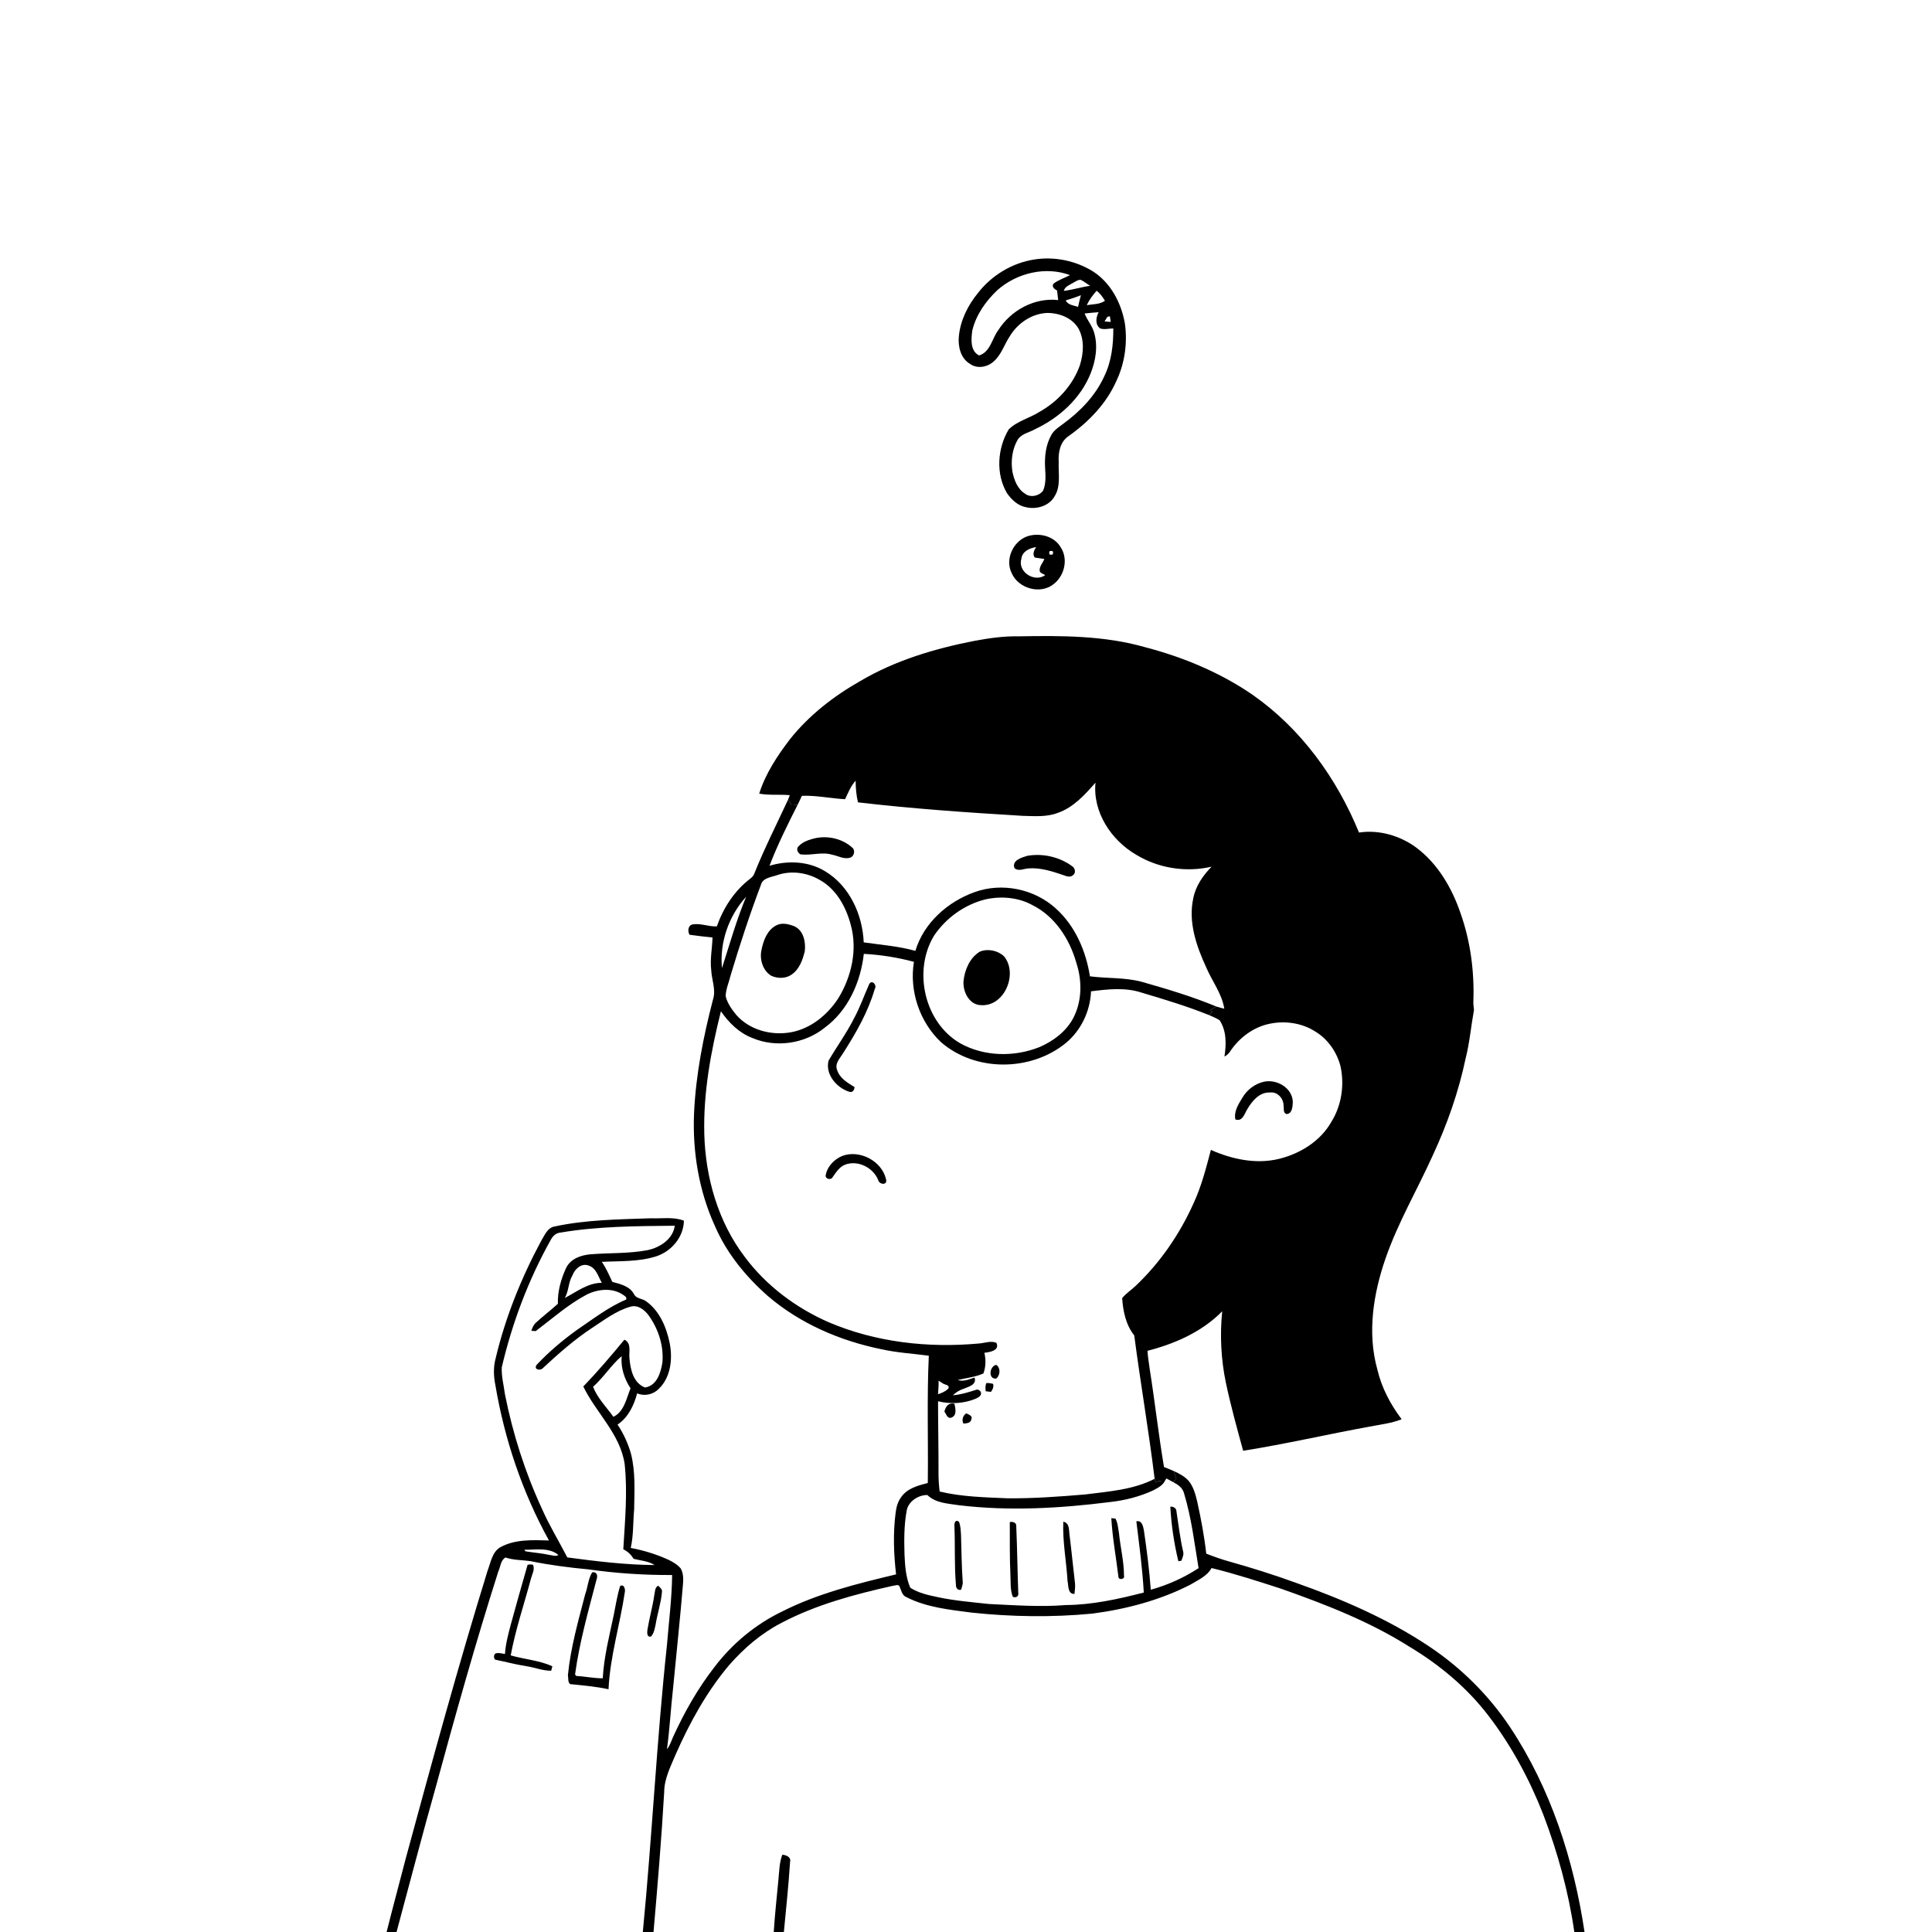 <svg xmlns="http://www.w3.org/2000/svg" viewBox="0 0 1024 1024" version="1.1">
<g id="Parent-Group"><g id="Group-rgba(0,0,0,0)" fill="rgba(0,0,0,0)">
<path fill="rgba(0,0,0,0)" opacity="1.00" d=" M 0.00 0.00 L 1024.00 0.00 L 1024.00 1024.00 L 839.83 1024.00 C 834.13 985.77 821.92 947.94 800.45 915.56 C 789.16 898.55 774.41 883.93 757.43 872.61 C 735.69 858.10 711.52 847.65 686.96 838.95 C 675.19 834.66 663.23 830.90 651.17 827.53 C 647.14 826.40 643.21 824.98 639.33 823.46 C 638.31 814.17 636.55 804.98 634.55 795.86 C 633.61 792.03 632.59 788.03 630.03 784.92 C 627.90 782.47 624.94 780.98 622.05 779.65 C 620.36 778.91 618.65 778.23 616.95 777.57 C 614.04 760.41 612.14 743.08 609.41 725.89 C 608.97 722.58 608.38 719.28 608.19 715.96 C 622.73 712.22 637.15 705.87 647.79 695.01 C 646.52 707.67 647.15 720.51 649.76 732.97 C 652.32 745.07 655.64 757.00 658.89 768.93 C 681.38 765.38 703.57 760.20 725.97 756.12 C 731.64 755.00 737.49 754.41 742.90 752.23 C 736.99 744.39 732.30 735.57 730.05 725.96 C 724.55 706.38 727.90 685.50 734.49 666.63 C 741.08 647.77 751.22 630.50 759.41 612.35 C 767.04 595.95 773.06 578.77 776.80 561.06 C 778.94 552.59 779.69 543.86 781.24 535.29 C 781.13 533.83 780.83 532.38 780.91 530.94 C 781.50 515.06 779.42 499.01 774.11 484.00 C 769.55 470.65 762.10 457.81 750.65 449.24 C 742.06 442.89 730.92 439.67 720.30 441.26 C 708.52 412.45 689.54 386.14 663.85 368.22 C 646.67 356.43 627.18 348.33 607.08 343.07 C 585.32 336.81 562.50 336.88 540.06 337.27 C 532.01 337.10 524.03 338.26 516.15 339.73 C 495.20 343.85 474.41 350.06 455.93 360.99 C 441.86 368.95 428.87 379.07 418.74 391.75 C 412.01 400.56 405.74 409.99 402.39 420.64 C 407.74 421.64 413.20 420.95 418.60 421.46 C 418.37 422.06 417.92 423.26 417.69 423.86 C 411.65 436.83 405.18 449.62 399.84 462.91 C 399.50 464.10 398.58 464.95 397.65 465.71 C 389.31 472.03 383.39 481.18 379.94 490.99 C 375.64 491.24 371.38 489.20 367.03 489.97 C 364.60 490.56 364.41 493.57 365.45 495.43 C 369.51 496.01 373.57 496.49 377.65 496.88 C 377.49 502.61 376.28 508.32 376.95 514.07 C 377.19 519.32 379.59 524.58 377.90 529.79 C 372.76 549.50 368.81 569.62 367.86 590.01 C 367.00 610.45 370.41 631.21 378.95 649.88 C 385.15 664.26 395.29 676.61 406.97 686.91 C 423.98 701.50 445.19 710.64 467.03 715.09 C 475.34 716.97 483.87 717.43 492.29 718.56 C 491.23 741.03 492.05 763.54 491.75 786.02 C 486.58 787.35 480.75 788.87 477.60 793.58 C 475.80 795.99 475.04 798.95 474.69 801.90 C 473.29 812.70 473.69 823.66 474.94 834.45 C 454.26 839.41 433.33 844.56 414.27 854.26 C 400.31 861.03 388.09 871.20 378.70 883.53 C 369.81 894.98 362.62 907.67 356.64 920.86 C 355.72 922.99 355.02 925.29 353.50 927.11 C 354.96 916.49 355.49 905.77 356.71 895.12 C 358.50 876.41 360.51 857.71 362.05 838.97 C 362.24 836.39 362.08 833.64 360.82 831.34 C 359.08 829.28 356.69 827.89 354.32 826.72 C 347.94 823.80 341.19 821.73 334.30 820.44 C 335.82 813.74 335.48 806.82 336.11 800.02 C 336.26 790.16 336.87 780.10 334.42 770.45 C 332.85 765.00 330.47 759.77 327.31 755.06 C 332.94 751.31 336.02 744.87 337.70 738.51 C 341.61 740.16 346.21 739.17 349.15 736.13 C 355.54 730.02 356.56 720.29 354.98 712.00 C 353.25 703.53 349.63 694.77 342.35 689.63 C 340.33 688.18 337.14 688.36 336.00 685.87 C 333.73 681.70 328.76 680.54 324.54 679.43 C 322.86 675.80 321.25 672.13 318.98 668.81 C 328.62 668.32 338.55 668.85 347.85 665.87 C 355.94 663.19 362.32 655.70 362.49 646.99 C 356.90 644.82 350.81 645.97 344.98 645.71 C 327.95 646.31 310.77 646.45 294.04 650.04 C 290.14 650.63 288.65 654.77 286.82 657.72 C 276.26 677.37 267.84 698.27 262.69 719.99 C 261.46 724.56 261.59 729.35 262.53 733.96 C 267.37 762.76 276.82 790.89 290.96 816.48 C 282.30 816.25 273.01 815.74 265.15 820.09 C 260.82 822.63 260.15 828.09 258.46 832.38 C 242.84 882.91 228.93 933.95 215.06 984.99 C 211.72 998.00 208.17 1010.96 204.91 1024.00 L 0.00 1024.00 L 0.00 0.00 M 548.40 137.50 C 536.55 139.29 525.60 145.90 518.28 155.36 C 513.00 161.84 509.08 169.68 508.23 178.06 C 507.65 183.46 509.08 189.91 514.10 192.85 C 517.83 195.60 523.25 194.64 526.57 191.67 C 530.73 188.12 532.25 182.64 535.22 178.21 C 539.34 171.32 546.79 166.26 554.92 165.87 C 561.28 165.81 568.19 168.37 571.57 174.06 C 574.86 179.98 574.32 187.26 572.38 193.53 C 568.68 204.02 560.79 212.72 551.16 218.17 C 545.84 221.62 539.20 223.07 534.63 227.60 C 528.63 237.63 527.70 251.21 533.75 261.44 C 536.18 264.89 539.58 268.12 543.90 268.85 C 549.40 270.14 556.08 268.20 558.95 263.05 C 562.36 257.69 560.89 251.01 561.14 245.02 C 560.80 240.01 561.82 234.29 566.23 231.24 C 576.91 223.72 586.41 213.97 591.72 201.88 C 596.16 192.52 597.64 181.85 596.24 171.61 C 594.36 160.67 588.76 149.88 579.20 143.79 C 570.11 138.18 558.97 135.88 548.40 137.50 M 544.27 284.34 C 536.85 287.10 532.59 296.58 536.23 303.80 C 539.75 311.93 551.42 315.26 558.44 309.59 C 564.24 305.15 566.31 296.26 562.17 290.03 C 558.69 284.05 550.53 282.10 544.27 284.34 Z" />
<path fill="rgba(0,0,0,0)" opacity="1.00" d=" M 528.75 153.67 C 539.01 144.68 554.15 141.00 567.13 145.82 C 564.22 147.37 560.98 148.33 558.36 150.37 C 557.24 152.06 558.96 153.26 560.27 153.99 C 560.47 155.67 560.65 157.36 560.86 159.05 C 548.27 157.61 535.69 164.51 529.04 175.10 C 525.72 179.53 524.92 186.55 518.95 188.40 C 514.09 185.97 514.73 179.57 515.36 175.07 C 517.41 166.74 522.55 159.48 528.75 153.67 Z" />
<path fill="rgba(0,0,0,0)" opacity="1.00" d=" M 574.87 166.15 C 577.33 165.86 579.80 165.67 582.28 165.47 C 580.88 168.23 580.31 171.92 583.08 174.07 C 585.33 174.84 587.75 174.08 590.07 174.08 C 590.13 182.78 589.12 191.63 585.24 199.54 C 580.57 209.74 572.55 218.05 563.56 224.60 C 561.31 226.35 558.70 227.87 557.28 230.46 C 554.25 235.74 553.58 242.03 553.93 248.02 C 554.18 252.01 554.47 256.18 552.90 259.97 C 550.89 262.88 546.24 263.90 543.35 261.71 C 539.31 259.21 537.51 254.43 536.60 249.99 C 535.71 244.28 536.45 238.13 539.38 233.09 C 541.40 229.83 545.51 229.28 548.62 227.47 C 561.37 221.46 572.67 211.29 578.01 198.03 C 580.77 191.17 582.03 183.36 579.87 176.16 C 578.81 172.52 576.20 169.65 574.87 166.15 Z" />
<path fill="rgba(0,0,0,0)" opacity="1.00" d=" M 412.46 463.65 C 419.81 461.31 428.03 462.57 434.62 466.46 C 443.30 471.34 448.43 480.73 450.89 490.09 C 454.61 503.31 451.33 517.72 444.24 529.24 C 438.47 538.03 429.57 545.32 419.01 547.16 C 408.70 548.96 397.17 545.91 390.17 537.83 C 387.78 534.90 385.49 531.69 384.60 527.96 C 384.76 524.00 386.48 520.32 387.38 516.50 C 392.19 500.55 397.35 484.70 403.26 469.12 C 404.27 465.02 409.19 464.94 412.46 463.65 M 411.39 490.50 C 406.60 492.98 404.61 498.50 403.61 503.48 C 402.49 508.46 404.28 514.50 408.83 517.20 C 412.21 518.72 416.51 518.75 419.60 516.52 C 423.68 513.75 425.43 508.76 426.55 504.18 C 427.16 499.35 425.90 493.10 420.99 490.93 C 417.96 489.77 414.42 488.84 411.39 490.50 Z" />
<path fill="rgba(0,0,0,0)" opacity="1.00" d=" M 296.90 653.32 C 316.95 649.91 337.36 649.87 357.63 649.66 C 356.71 656.78 349.73 661.25 343.19 662.61 C 333.25 664.51 323.06 663.99 313.01 664.80 C 307.91 665.24 302.37 667.15 300.02 672.11 C 297.31 678.00 295.49 684.50 295.69 691.03 C 291.90 694.46 287.84 697.58 284.07 701.03 C 282.78 702.15 282.14 703.76 281.62 705.35 C 282.20 705.39 283.36 705.47 283.94 705.51 C 292.80 698.83 301.17 691.33 311.03 686.13 C 316.74 683.28 324.24 682.42 329.83 686.01 C 330.72 686.67 332.42 687.34 331.88 688.79 C 322.41 692.77 314.29 699.16 305.83 704.86 C 298.17 710.36 290.94 716.49 284.47 723.34 C 282.57 725.85 286.43 726.82 287.89 724.99 C 296.09 717.40 304.50 709.95 313.86 703.79 C 320.30 699.60 326.55 694.74 334.06 692.60 C 337.86 691.39 341.48 694.09 343.65 696.99 C 348.88 704.15 351.84 713.14 351.10 722.04 C 350.24 727.48 348.26 734.37 341.91 735.41 C 335.68 733.09 334.11 725.77 333.62 719.90 C 333.22 716.49 334.88 711.93 330.94 710.06 C 323.93 718.55 316.79 726.94 309.16 734.88 C 315.91 748.83 328.68 759.96 331.07 775.89 C 332.70 790.95 331.24 806.12 330.36 821.18 C 332.71 822.22 334.49 824.07 335.86 826.21 C 339.57 827.19 343.66 827.35 346.95 829.51 C 331.45 829.41 316.03 827.50 300.68 825.46 C 296.25 816.86 291.14 808.57 287.24 799.68 C 278.30 780.32 271.76 759.85 267.62 738.93 C 267.00 734.18 265.70 729.45 265.96 724.65 C 271.49 701.08 280.13 678.18 291.98 657.04 C 292.97 655.16 294.69 653.50 296.90 653.32 Z" />
<path fill="rgba(0,0,0,0)" opacity="1.00" d=" M 617.46 784.81 C 617.64 784.51 618.02 783.92 618.20 783.62 C 619.43 784.25 620.65 784.89 621.87 785.57 C 624.37 786.88 626.89 788.63 627.59 791.56 C 631.48 804.45 633.09 817.90 635.27 831.16 C 627.50 836.24 618.88 840.11 609.94 842.59 C 609.17 832.05 607.82 821.57 606.29 811.13 C 605.88 809.03 605.29 805.67 602.29 806.34 C 603.82 818.88 605.53 831.45 606.23 844.08 C 592.73 847.55 578.98 850.60 564.98 850.71 C 551.32 851.82 537.63 850.78 523.97 850.14 C 514.99 849.14 505.95 848.43 497.10 846.53 C 492.07 845.45 486.84 844.39 482.47 841.53 C 480.08 836.06 479.68 829.88 479.41 823.97 C 479.19 816.34 479.13 808.63 480.49 801.10 C 481.14 795.92 486.65 792.31 491.53 792.40 C 495.95 796.71 502.40 796.89 508.15 797.79 C 534.83 801.01 561.85 799.46 588.44 796.10 C 596.26 795.22 604.00 793.27 611.16 789.96 C 613.54 788.66 616.27 787.43 617.46 784.81 M 620.29 798.58 C 620.83 808.31 622.27 818.01 624.55 827.48 C 624.95 827.42 625.74 827.30 626.13 827.24 C 626.80 825.55 627.63 823.81 627.00 821.98 C 625.41 815.02 624.63 807.94 623.52 800.91 C 623.54 799.31 621.70 798.39 620.29 798.58 M 589.02 804.67 C 589.61 815.02 591.53 825.25 592.77 835.54 C 592.62 837.63 596.36 837.19 595.74 835.19 C 595.74 827.59 593.83 820.16 593.09 812.64 C 592.60 810.02 592.50 807.23 591.19 804.87 C 590.65 804.82 589.56 804.72 589.02 804.67 M 535.22 806.72 C 535.25 816.15 535.11 825.59 535.55 835.01 C 535.73 838.80 535.39 842.75 536.82 846.36 C 538.66 847.06 540.12 846.02 539.69 844.04 C 539.27 832.38 539.15 820.71 538.64 809.07 C 538.87 806.96 536.82 806.40 535.22 806.72 M 505.86 808.90 C 506.30 819.28 505.77 829.70 506.67 840.06 C 506.54 841.51 507.68 843.13 509.38 842.59 C 509.86 841.08 510.47 839.56 510.23 837.96 C 509.64 829.80 509.63 821.62 509.35 813.45 C 509.18 811.14 509.17 808.74 508.27 806.58 C 506.24 804.99 505.70 807.64 505.86 808.90 M 563.57 806.53 C 563.13 817.04 565.20 827.48 565.82 837.97 C 566.36 840.40 565.84 844.95 569.49 844.81 C 569.72 842.88 569.96 840.95 569.76 839.03 C 568.77 830.76 567.99 822.48 566.96 814.22 C 566.44 811.45 567.22 807.32 563.57 806.53 Z" />
<path fill="rgba(0,0,0,0)" opacity="1.00" d=" M 264.05 833.11 C 265.24 830.62 265.34 826.87 267.92 825.51 C 272.19 826.95 276.72 826.81 281.14 827.43 C 291.27 829.52 301.55 830.84 311.85 831.80 C 326.55 833.89 341.40 834.87 356.25 834.79 C 356.09 847.26 354.50 859.67 353.48 872.10 C 348.05 922.63 345.63 973.42 340.71 1024.00 L 210.18 1024.00 C 217.12 998.28 223.81 972.50 231.05 946.86 C 241.41 908.76 252.08 870.73 264.05 833.11 M 279.63 829.39 C 276.60 840.06 273.51 850.72 270.62 861.43 C 269.34 866.43 267.95 871.45 267.66 876.63 C 265.94 876.45 264.15 875.75 262.47 876.45 C 261.64 877.46 261.61 878.52 262.39 879.64 C 267.95 880.77 273.43 882.26 279.06 883.13 C 283.45 883.78 287.66 885.57 292.15 885.52 C 292.30 884.93 292.61 883.74 292.76 883.14 C 285.76 880.00 277.99 879.50 270.69 877.39 C 273.24 863.64 277.77 850.40 281.36 836.92 C 281.97 834.47 283.59 831.95 282.55 829.40 C 281.60 829.11 280.62 829.11 279.63 829.39 M 310.18 844.92 C 306.50 859.12 302.42 873.34 300.99 887.99 C 301.34 889.44 300.85 891.67 302.22 892.62 C 309.01 893.32 315.84 893.88 322.53 895.34 C 323.34 877.95 328.62 861.10 331.16 843.93 C 331.53 842.49 330.82 839.40 328.68 840.61 C 327.10 845.67 326.33 850.96 325.26 856.15 C 322.94 867.19 320.09 878.23 319.47 889.54 C 314.74 889.54 310.08 888.54 305.37 888.27 C 305.22 888.07 304.93 887.69 304.79 887.50 C 307.13 870.36 311.88 853.68 316.23 836.98 C 316.93 835.06 316.31 832.91 313.88 833.37 C 311.72 836.84 311.59 841.13 310.18 844.92 M 346.78 845.54 C 345.87 851.74 344.12 857.79 343.13 863.98 C 342.94 865.29 342.88 868.05 345.08 867.35 C 346.64 865.67 346.97 863.31 347.47 861.17 C 348.39 855.38 350.33 849.78 350.84 843.93 C 351.20 842.33 349.75 841.41 348.84 840.43 C 346.99 841.49 347.19 843.72 346.78 845.54 Z" />
<path fill="rgba(0,0,0,0)" opacity="1.00" d=" M 630.93 839.90 C 634.97 837.45 639.77 835.43 642.14 831.09 C 654.60 834.14 666.82 838.10 679.02 842.06 C 702.54 850.37 726.02 859.46 747.17 872.88 C 763.01 882.39 777.47 894.44 788.75 909.14 C 801.03 925.13 810.68 943.05 818.00 961.82 C 825.62 981.89 831.38 1002.72 834.42 1024.00 L 415.47 1024.00 C 416.63 1011.65 417.96 999.31 418.75 986.93 C 419.43 984.27 416.77 983.22 414.64 983.04 C 413.06 987.19 413.04 991.68 412.60 996.05 C 411.72 1005.36 410.70 1014.66 410.10 1024.00 L 346.38 1024.00 C 348.54 999.33 350.59 974.65 352.03 949.93 C 352.05 942.81 355.38 936.42 358.06 930.02 C 365.50 913.10 374.52 896.69 386.48 882.52 C 394.34 873.55 403.56 865.63 414.20 860.15 C 432.57 850.48 452.79 845.09 472.94 840.57 C 474.14 840.53 476.41 839.30 476.87 841.13 C 477.76 843.05 478.13 845.61 480.37 846.49 C 491.06 851.98 503.28 853.18 515.03 854.72 C 536.23 856.97 557.68 857.29 578.91 855.25 C 596.89 852.91 614.74 848.20 630.93 839.90 Z" />
</g>
<g id="Group-000000" fill="#000000">
<path fill="#000000" opacity="1.00" d=" M 548.40 137.50 C 558.97 135.88 570.11 138.18 579.20 143.79 C 588.76 149.88 594.36 160.67 596.24 171.61 C 597.64 181.85 596.16 192.52 591.72 201.88 C 586.41 213.97 576.91 223.72 566.23 231.24 C 561.82 234.29 560.80 240.01 561.14 245.02 C 560.89 251.01 562.36 257.69 558.95 263.05 C 556.08 268.20 549.40 270.14 543.90 268.85 C 539.58 268.12 536.18 264.89 533.75 261.44 C 527.70 251.21 528.63 237.63 534.63 227.60 C 539.20 223.07 545.84 221.62 551.16 218.17 C 560.79 212.72 568.68 204.02 572.38 193.53 C 574.32 187.26 574.86 179.98 571.57 174.06 C 568.19 168.37 561.28 165.81 554.92 165.87 C 546.79 166.26 539.34 171.32 535.22 178.21 C 532.25 182.64 530.73 188.12 526.57 191.67 C 523.25 194.64 517.83 195.60 514.10 192.85 C 509.08 189.91 507.65 183.46 508.23 178.06 C 509.08 169.68 513.00 161.84 518.28 155.36 C 525.60 145.90 536.55 139.29 548.40 137.50 M 528.75 153.67 C 522.55 159.48 517.41 166.74 515.36 175.07 C 514.73 179.57 514.09 185.97 518.95 188.40 C 524.92 186.55 525.72 179.53 529.04 175.10 C 535.69 164.51 548.27 157.61 560.86 159.05 C 560.65 157.36 560.47 155.67 560.27 153.99 C 558.96 153.26 557.24 152.06 558.36 150.37 C 560.98 148.33 564.22 147.37 567.13 145.82 C 554.15 141.00 539.01 144.68 528.75 153.67 M 568.87 149.85 C 567.00 151.04 564.47 151.76 563.83 154.17 C 568.50 153.64 573.08 152.13 577.79 151.49 C 576.12 150.48 574.61 149.19 572.86 148.34 C 571.35 148.19 570.13 149.19 568.87 149.85 M 576.03 161.76 C 579.23 161.15 582.93 161.41 585.65 159.39 C 584.40 157.45 583.12 155.48 581.21 154.12 C 579.18 156.45 577.29 158.92 576.03 161.76 M 564.86 159.23 C 565.96 161.65 569.16 161.89 571.40 162.64 C 571.86 160.58 572.33 158.52 572.90 156.49 C 570.25 157.51 567.57 158.42 564.86 159.23 M 574.87 166.15 C 576.20 169.65 578.81 172.52 579.87 176.16 C 582.03 183.36 580.77 191.17 578.01 198.03 C 572.67 211.29 561.37 221.46 548.62 227.47 C 545.51 229.28 541.40 229.83 539.38 233.09 C 536.45 238.13 535.71 244.28 536.60 249.99 C 537.51 254.43 539.31 259.21 543.35 261.71 C 546.24 263.90 550.89 262.88 552.90 259.97 C 554.47 256.18 554.18 252.01 553.93 248.02 C 553.58 242.03 554.25 235.74 557.28 230.46 C 558.70 227.87 561.31 226.35 563.56 224.60 C 572.55 218.05 580.57 209.74 585.24 199.54 C 589.12 191.63 590.13 182.78 590.07 174.08 C 587.75 174.08 585.33 174.84 583.08 174.07 C 580.31 171.92 580.88 168.23 582.28 165.47 C 579.80 165.67 577.33 165.86 574.87 166.15 M 586.92 167.94 C 586.42 168.74 585.94 169.55 585.44 170.36 C 586.52 170.45 587.61 170.54 588.71 170.63 C 588.56 169.62 588.41 168.61 588.26 167.61 C 587.93 167.69 587.26 167.85 586.92 167.94 Z" />
</g>
<g id="Group-000000" fill="#000000">
<path fill="rgba(0,0,0,0)" opacity="1.00" d=" M 568.87 149.85 C 570.13 149.19 571.35 148.19 572.86 148.34 C 574.61 149.19 576.12 150.48 577.79 151.49 C 573.08 152.13 568.50 153.64 563.83 154.17 C 564.47 151.76 567.00 151.04 568.87 149.85 Z" />
</g>
<g id="Group-000000" fill="#000000">
<path fill="rgba(0,0,0,0)" opacity="1.00" d=" M 576.03 161.76 C 577.29 158.92 579.18 156.45 581.21 154.12 C 583.12 155.48 584.40 157.45 585.65 159.39 C 582.93 161.41 579.23 161.15 576.03 161.76 Z" />
</g>
<g id="Group-000000" fill="#000000">
<path fill="rgba(0,0,0,0)" opacity="1.00" d=" M 564.86 159.23 C 567.57 158.42 570.25 157.51 572.90 156.49 C 572.33 158.52 571.86 160.58 571.40 162.64 C 569.16 161.89 565.96 161.65 564.86 159.23 Z" />
</g>
<g id="Group-000000" fill="#000000">
<path fill="rgba(0,0,0,0)" opacity="1.00" d=" M 586.92 167.94 C 587.26 167.85 587.93 167.69 588.26 167.61 C 588.41 168.61 588.56 169.62 588.71 170.63 C 587.61 170.54 586.52 170.45 585.44 170.36 C 585.94 169.55 586.42 168.74 586.92 167.94 Z" />
<path fill="rgba(0,0,0,0)" opacity="1.00" d=" M 382.66 513.12 C 381.36 499.43 386.27 485.43 395.47 475.29 C 390.36 487.58 386.72 500.48 382.66 513.12 Z" />
</g>
<g id="Group-000000" fill="#000000">
<path fill="#000000" opacity="1.00" d=" M 544.27 284.34 C 550.53 282.10 558.69 284.05 562.17 290.03 C 566.31 296.26 564.24 305.15 558.44 309.59 C 551.42 315.26 539.75 311.93 536.23 303.80 C 532.59 296.58 536.85 287.10 544.27 284.34 M 541.37 296.03 C 539.17 303.03 548.18 308.92 553.98 304.85 C 552.95 304.03 550.79 303.78 551.04 302.04 C 551.09 299.90 552.81 298.23 553.54 296.27 C 551.83 295.99 550.14 295.74 548.44 295.51 C 547.07 293.61 548.13 291.66 549.17 289.95 C 545.77 290.53 541.88 292.14 541.37 296.03 M 556.31 292.15 C 555.76 293.75 556.30 294.32 557.95 293.86 C 558.49 292.23 557.95 291.66 556.31 292.15 Z" />
<path fill="#000000" opacity="1.00" d=" M 544.48 453.60 C 552.64 452.18 561.38 454.12 568.10 458.99 C 569.76 459.96 570.45 462.54 568.78 463.80 C 567.42 465.14 565.42 464.54 563.90 463.93 C 557.86 461.88 551.56 459.77 545.10 460.27 C 542.63 460.40 539.86 462.02 537.70 460.13 C 536.13 456.02 541.55 454.50 544.48 453.60 Z" />
</g>
<g id="Group-000000" fill="#000000">
<path fill="rgba(0,0,0,0)" opacity="1.00" d=" M 541.37 296.03 C 541.88 292.14 545.77 290.53 549.17 289.95 C 548.13 291.66 547.07 293.61 548.44 295.51 C 550.14 295.74 551.83 295.99 553.54 296.27 C 552.81 298.23 551.09 299.90 551.04 302.04 C 550.79 303.78 552.95 304.03 553.98 304.85 C 548.18 308.92 539.17 303.03 541.37 296.03 Z" />
<path fill="rgba(0,0,0,0)" opacity="1.00" d=" M 314.33 735.03 C 319.91 730.11 323.85 723.59 329.50 718.78 C 328.94 724.78 330.89 730.84 334.20 735.82 C 332.03 741.15 330.79 748.27 325.13 750.93 C 321.37 745.76 316.69 741.04 314.33 735.03 Z" />
</g>
<g id="Group-000000" fill="#000000">
<path fill="rgba(0,0,0,0)" opacity="1.00" d=" M 556.31 292.15 C 557.95 291.66 558.49 292.23 557.95 293.86 C 556.30 294.32 555.76 293.75 556.31 292.15 Z" />
</g>
<g id="Group-000000" fill="#000000">
<path fill="#000000" opacity="1.00" d=" M 516.15 339.73 C 524.03 338.26 532.01 337.10 540.06 337.27 C 562.50 336.88 585.32 336.81 607.08 343.07 C 627.18 348.33 646.67 356.43 663.85 368.22 C 689.54 386.14 708.52 412.45 720.30 441.26 C 730.92 439.67 742.06 442.89 750.65 449.24 C 762.10 457.81 769.55 470.65 774.11 484.00 C 779.42 499.01 781.50 515.06 780.91 530.94 C 780.83 532.38 781.13 533.83 781.24 535.29 C 779.69 543.86 778.94 552.59 776.80 561.06 C 773.06 578.77 767.04 595.95 759.41 612.35 C 751.22 630.50 741.08 647.77 734.49 666.63 C 727.90 685.50 724.55 706.38 730.05 725.96 C 732.30 735.57 736.99 744.39 742.90 752.23 C 737.49 754.41 731.64 755.00 725.97 756.12 C 703.57 760.20 681.38 765.38 658.89 768.93 C 655.64 757.00 652.32 745.07 649.76 732.97 C 647.15 720.51 646.52 707.67 647.79 695.01 C 637.15 705.87 622.73 712.22 608.19 715.96 C 608.38 719.28 608.97 722.58 609.41 725.89 C 612.14 743.08 614.04 760.41 616.95 777.57 C 618.65 778.23 620.36 778.91 622.05 779.65 C 622.52 781.00 623.01 782.38 623.49 783.75 C 623.09 784.21 622.28 785.12 621.87 785.57 C 620.65 784.89 619.43 784.25 618.20 783.62 C 618.02 783.92 617.64 784.51 617.46 784.81 C 615.75 784.70 614.07 784.87 612.56 785.70 C 612.42 785.22 612.12 784.27 611.98 783.79 C 608.88 758.40 604.49 733.17 601.18 707.80 C 596.74 702.28 595.22 694.93 594.77 688.03 C 596.74 685.58 599.43 683.87 601.71 681.73 C 614.81 669.38 625.18 654.27 632.56 637.89 C 636.78 628.81 639.26 619.11 641.79 609.48 C 653.04 614.46 665.80 617.19 677.97 614.21 C 689.16 611.44 699.89 604.81 705.66 594.59 C 711.05 585.91 712.67 575.10 710.50 565.16 C 708.58 557.69 703.87 550.80 697.22 546.79 C 690.18 542.23 681.27 540.90 673.11 542.58 C 664.47 544.28 656.88 549.94 652.04 557.20 C 651.31 558.42 650.25 559.36 648.98 559.99 C 649.99 553.53 650.15 546.37 646.39 540.72 C 644.61 539.63 642.69 538.83 640.79 538.01 C 641.37 537.47 641.96 536.93 642.55 536.41 C 642.31 536.13 641.83 535.58 641.58 535.31 C 642.61 534.69 643.64 534.07 644.68 533.47 C 646.06 533.93 647.46 534.32 648.90 534.64 C 647.65 526.65 642.49 520.15 639.38 512.87 C 634.12 501.48 629.67 488.68 632.48 476.04 C 633.75 469.55 637.62 464.00 642.17 459.36 C 628.69 462.49 613.97 460.24 602.14 453.00 C 588.98 445.33 579.10 430.45 580.63 414.82 C 575.00 421.21 569.00 427.94 560.72 430.82 C 554.77 433.13 548.28 432.57 542.04 432.41 C 512.90 430.67 483.74 428.65 454.74 425.26 C 453.85 421.50 453.52 417.64 453.51 413.78 C 450.92 416.59 449.55 420.20 447.91 423.59 C 440.26 423.21 432.70 421.49 425.02 421.80 C 424.29 423.40 423.55 425.00 422.75 426.58 C 421.59 426.49 420.45 426.41 419.31 426.34 C 418.75 425.51 418.21 424.68 417.69 423.86 C 417.92 423.26 418.37 422.06 418.60 421.46 C 413.20 420.95 407.74 421.64 402.39 420.64 C 405.74 409.99 412.01 400.56 418.74 391.75 C 428.87 379.07 441.86 368.95 455.93 360.99 C 474.41 350.06 495.20 343.85 516.15 339.73 Z" />
<path fill="#000000" opacity="1.00" d=" M 411.39 490.50 C 414.42 488.84 417.96 489.77 420.99 490.93 C 425.90 493.10 427.16 499.35 426.55 504.18 C 425.43 508.76 423.68 513.75 419.60 516.52 C 416.51 518.75 412.21 518.72 408.83 517.20 C 404.28 514.50 402.49 508.46 403.61 503.48 C 404.61 498.50 406.60 492.98 411.39 490.50 Z" />
<path fill="#000000" opacity="1.00" d=" M 519.35 504.38 C 523.58 502.65 528.82 503.76 532.15 506.86 C 539.72 516.01 532.44 533.64 519.91 532.75 C 513.66 532.59 510.29 525.61 510.68 520.06 C 511.30 514.05 513.99 507.60 519.35 504.38 Z" />
</g>
<g id="Group-000000" fill="#000000">
<path fill="rgba(0,0,0,0)" opacity="1.00" d=" M 447.91 423.59 C 449.55 420.20 450.92 416.59 453.51 413.78 C 453.52 417.64 453.85 421.50 454.74 425.26 C 483.74 428.65 512.90 430.67 542.04 432.41 C 548.28 432.57 554.77 433.13 560.72 430.82 C 569.00 427.94 575.00 421.21 580.63 414.82 C 579.10 430.45 588.98 445.33 602.14 453.00 C 613.97 460.24 628.69 462.49 642.17 459.36 C 637.62 464.00 633.75 469.55 632.48 476.04 C 629.67 488.68 634.12 501.48 639.38 512.87 C 642.49 520.15 647.65 526.65 648.90 534.64 C 647.46 534.32 646.06 533.93 644.68 533.47 C 631.80 528.15 618.45 524.15 605.06 520.36 C 596.13 517.99 586.79 518.66 577.69 517.47 C 575.57 504.00 569.83 490.64 559.52 481.43 C 548.13 471.10 531.06 467.61 516.57 472.84 C 502.31 477.94 489.58 489.17 485.17 503.98 C 476.23 501.46 466.94 500.80 457.79 499.48 C 457.17 484.76 450.27 469.55 437.31 461.78 C 428.53 456.42 417.55 455.96 407.86 458.87 C 412.08 447.80 417.40 437.15 422.75 426.58 C 423.55 425.00 424.29 423.40 425.02 421.80 C 432.70 421.49 440.26 423.21 447.91 423.59 M 430.50 444.67 C 427.66 445.45 424.76 446.66 422.85 449.00 C 422.08 450.52 422.88 451.90 424.15 452.79 C 429.78 453.63 435.51 451.32 441.06 453.02 C 444.23 453.60 447.37 455.65 450.66 454.55 C 452.71 453.88 453.45 450.72 451.77 449.30 C 446.14 444.18 437.75 442.53 430.50 444.67 M 544.48 453.60 C 541.55 454.50 536.13 456.02 537.70 460.13 C 539.86 462.02 542.63 460.40 545.10 460.27 C 551.56 459.77 557.86 461.88 563.90 463.93 C 565.42 464.54 567.42 465.14 568.78 463.80 C 570.45 462.54 569.76 459.96 568.10 458.99 C 561.38 454.12 552.64 452.18 544.48 453.60 Z" />
<path fill="rgba(0,0,0,0)" opacity="1.00" d=" M 522.42 476.66 C 530.69 474.87 539.71 475.59 547.20 479.73 C 559.18 485.68 566.96 497.78 570.50 510.38 C 573.61 519.89 573.53 530.71 568.81 539.68 C 565.03 546.75 558.28 551.80 551.04 554.94 C 537.67 560.32 521.77 560.07 509.05 553.04 C 489.94 542.07 483.78 514.57 495.03 495.97 C 501.40 486.50 511.32 479.39 522.42 476.66 M 519.35 504.38 C 513.99 507.60 511.30 514.05 510.68 520.06 C 510.29 525.61 513.66 532.59 519.91 532.75 C 532.44 533.64 539.72 516.01 532.15 506.86 C 528.82 503.76 523.58 502.65 519.35 504.38 Z" />
<path fill="rgba(0,0,0,0)" opacity="1.00" d=" M 436.97 544.81 C 449.44 535.72 456.16 520.60 457.84 505.57 C 466.80 506.05 475.73 507.46 484.40 509.79 C 481.87 525.17 487.40 541.66 498.74 552.36 C 516.96 568.19 546.30 568.00 564.87 552.86 C 572.99 546.14 577.85 535.93 578.27 525.42 C 587.15 524.30 596.43 523.24 605.10 526.12 C 617.11 529.71 629.15 533.30 640.79 538.01 C 642.69 538.83 644.61 539.63 646.39 540.72 C 650.15 546.37 649.99 553.53 648.98 559.99 C 650.25 559.36 651.31 558.42 652.04 557.20 C 656.88 549.94 664.47 544.28 673.11 542.58 C 681.27 540.90 690.18 542.23 697.22 546.79 C 703.87 550.80 708.58 557.69 710.50 565.16 C 712.67 575.10 711.05 585.91 705.66 594.59 C 699.89 604.81 689.16 611.44 677.97 614.21 C 665.80 617.19 653.04 614.46 641.79 609.48 C 639.26 619.11 636.78 628.81 632.56 637.89 C 625.18 654.27 614.81 669.38 601.71 681.73 C 599.43 683.87 596.74 685.58 594.77 688.03 C 595.22 694.93 596.74 702.28 601.18 707.80 C 604.49 733.17 608.88 758.40 611.98 783.79 C 600.66 789.64 587.76 790.48 575.35 792.07 C 561.60 793.25 547.81 794.24 534.00 794.13 C 521.97 793.60 509.80 793.36 498.04 790.54 C 497.60 787.02 497.39 783.47 497.43 779.93 C 497.48 767.52 497.18 755.11 497.18 742.70 C 503.79 744.29 510.88 743.96 517.18 741.33 C 518.23 740.79 519.57 740.24 519.92 738.99 C 520.41 737.41 518.38 735.95 517.02 736.73 C 513.12 737.97 509.18 739.22 505.06 739.52 C 506.73 737.87 508.77 736.68 511.01 735.98 C 513.60 734.91 517.80 733.85 516.53 730.13 C 513.67 731.05 510.67 732.45 507.63 731.42 C 512.19 730.34 516.90 729.90 521.24 727.95 C 522.53 724.42 522.58 720.64 521.75 717.00 C 524.52 716.70 530.08 715.81 528.09 711.70 C 525.13 710.51 521.99 711.83 518.99 712.07 C 492.01 714.56 464.21 711.49 439.17 700.79 C 421.83 693.18 406.13 681.45 394.77 666.22 C 380.62 647.63 373.91 624.20 373.29 601.04 C 372.73 579.06 376.79 557.23 382.10 535.99 C 386.29 542.07 391.78 547.50 398.80 550.17 C 411.22 555.45 426.44 553.25 436.97 544.81 M 460.71 521.59 C 458.01 527.57 455.87 533.80 452.74 539.59 C 448.79 547.44 443.59 554.59 439.16 562.15 C 437.27 569.41 443.46 576.58 450.10 578.65 C 451.95 579.21 452.78 577.77 452.93 576.18 C 449.25 573.90 445.07 571.54 443.70 567.14 C 442.26 563.65 445.35 560.78 446.97 558.02 C 453.75 547.40 460.13 536.29 463.66 524.11 C 464.99 522.17 462.13 518.99 460.71 521.59 M 658.63 581.59 C 656.48 585.10 653.89 588.99 654.76 593.31 C 658.52 594.66 659.54 590.45 661.01 588.04 C 663.57 583.64 667.44 578.82 673.07 579.05 C 677.02 578.50 680.35 582.18 680.31 585.99 C 680.62 587.52 679.91 589.69 681.78 590.46 C 684.93 590.48 685.13 586.39 685.22 584.04 C 684.99 576.57 676.65 571.80 669.82 573.36 C 665.18 574.43 661.06 577.51 658.63 581.59 M 446.46 612.65 C 442.13 614.44 438.37 618.31 437.62 623.06 C 437.40 624.85 440.28 625.56 441.14 624.16 C 443.08 621.49 444.85 618.40 448.14 617.21 C 454.88 614.85 462.79 618.88 465.44 625.41 C 466.02 627.96 470.55 628.39 469.62 625.04 C 467.44 615.39 455.69 609.21 446.46 612.65 M 528.11 730.64 C 530.16 728.81 530.44 725.03 528.04 723.39 C 524.33 724.12 523.64 731.26 528.11 730.64 M 522.46 737.39 C 523.14 737.48 524.52 737.64 525.21 737.73 C 526.18 736.53 526.78 735.03 526.37 733.49 C 525.20 733.16 524.00 733.00 522.77 733.03 C 522.21 734.43 522.22 735.91 522.46 737.39 M 500.55 748.14 C 501.49 749.38 502.06 752.04 504.19 751.39 C 507.37 750.23 506.40 746.51 505.87 743.99 C 502.81 743.27 501.21 745.46 500.55 748.14 M 510.58 754.50 C 512.22 754.47 514.67 754.24 514.84 752.16 C 515.70 750.34 513.25 749.72 512.12 749.09 C 510.34 750.37 509.68 752.43 510.58 754.50 Z" />
</g>
<g id="Group-000000" fill="#000000">
<path fill="#000000" opacity="1.00" d=" M 399.84 462.91 C 405.18 449.62 411.65 436.83 417.69 423.86 C 418.21 424.68 418.75 425.51 419.31 426.34 C 420.45 426.41 421.59 426.49 422.75 426.58 C 417.40 437.15 412.08 447.80 407.86 458.87 C 417.55 455.96 428.53 456.42 437.31 461.78 C 450.27 469.55 457.17 484.76 457.79 499.48 C 466.94 500.80 476.23 501.46 485.17 503.98 C 489.58 489.17 502.31 477.94 516.57 472.84 C 531.06 467.61 548.13 471.10 559.52 481.43 C 569.83 490.64 575.57 504.00 577.69 517.47 C 586.79 518.66 596.13 517.99 605.06 520.36 C 618.45 524.15 631.80 528.15 644.68 533.47 C 643.64 534.07 642.61 534.69 641.58 535.31 C 641.83 535.58 642.31 536.13 642.55 536.41 C 641.96 536.93 641.37 537.47 640.79 538.01 C 629.15 533.30 617.11 529.71 605.10 526.12 C 596.43 523.24 587.15 524.30 578.27 525.42 C 577.85 535.93 572.99 546.14 564.87 552.86 C 546.30 568.00 516.96 568.19 498.74 552.36 C 487.40 541.66 481.87 525.17 484.40 509.79 C 475.73 507.46 466.80 506.05 457.84 505.57 C 456.16 520.60 449.44 535.72 436.97 544.81 C 426.44 553.25 411.22 555.45 398.80 550.17 C 391.78 547.50 386.29 542.07 382.10 535.99 C 376.79 557.23 372.73 579.06 373.29 601.04 C 373.91 624.20 380.62 647.63 394.77 666.22 C 406.13 681.45 421.83 693.18 439.17 700.79 C 464.21 711.49 492.01 714.56 518.99 712.07 C 521.99 711.83 525.13 710.51 528.09 711.70 C 530.08 715.81 524.52 716.70 521.75 717.00 C 522.58 720.64 522.53 724.42 521.24 727.95 C 516.90 729.90 512.19 730.34 507.63 731.42 C 510.67 732.45 513.67 731.05 516.53 730.13 C 517.80 733.85 513.60 734.91 511.01 735.98 C 508.77 736.68 506.73 737.87 505.06 739.52 C 509.18 739.22 513.12 737.97 517.02 736.73 C 518.38 735.95 520.41 737.41 519.92 738.99 C 519.57 740.24 518.23 740.79 517.18 741.33 C 510.88 743.96 503.79 744.29 497.18 742.70 C 497.18 755.11 497.48 767.52 497.43 779.93 C 497.39 783.47 497.60 787.02 498.04 790.54 C 509.80 793.36 521.97 793.60 534.00 794.13 C 547.81 794.24 561.60 793.25 575.35 792.07 C 587.76 790.48 600.66 789.64 611.98 783.79 C 612.12 784.27 612.42 785.22 612.56 785.70 C 614.07 784.87 615.75 784.70 617.46 784.81 C 616.27 787.43 613.54 788.66 611.16 789.96 C 604.00 793.27 596.26 795.22 588.44 796.10 C 561.85 799.46 534.83 801.01 508.15 797.79 C 502.40 796.89 495.95 796.71 491.53 792.40 C 486.65 792.31 481.14 795.92 480.49 801.10 C 479.13 808.63 479.19 816.34 479.41 823.97 C 479.68 829.88 480.08 836.06 482.47 841.53 C 486.84 844.39 492.07 845.45 497.10 846.53 C 505.95 848.43 514.99 849.14 523.97 850.14 C 537.63 850.78 551.32 851.82 564.98 850.71 C 578.98 850.60 592.73 847.55 606.23 844.08 C 605.53 831.45 603.82 818.88 602.29 806.34 C 605.29 805.67 605.88 809.03 606.29 811.13 C 607.82 821.57 609.17 832.05 609.94 842.59 C 618.88 840.11 627.50 836.24 635.27 831.16 C 633.09 817.90 631.48 804.45 627.59 791.56 C 626.89 788.63 624.37 786.88 621.87 785.57 C 622.28 785.12 623.09 784.21 623.49 783.75 C 623.01 782.38 622.52 781.00 622.05 779.65 C 624.94 780.98 627.90 782.47 630.03 784.92 C 632.59 788.03 633.61 792.03 634.55 795.86 C 636.55 804.98 638.31 814.17 639.33 823.46 C 643.21 824.98 647.14 826.40 651.17 827.53 C 663.23 830.90 675.19 834.66 686.96 838.95 C 711.52 847.65 735.69 858.10 757.43 872.61 C 774.41 883.93 789.16 898.55 800.45 915.56 C 821.92 947.94 834.13 985.77 839.83 1024.00 L 834.42 1024.00 C 831.38 1002.72 825.62 981.89 818.00 961.82 C 810.68 943.05 801.03 925.13 788.75 909.14 C 777.47 894.44 763.01 882.39 747.17 872.88 C 726.02 859.46 702.54 850.37 679.02 842.06 C 666.82 838.10 654.60 834.14 642.14 831.09 C 639.77 835.43 634.97 837.45 630.93 839.90 C 614.74 848.20 596.89 852.91 578.91 855.25 C 557.68 857.29 536.23 856.97 515.03 854.72 C 503.28 853.18 491.06 851.98 480.37 846.49 C 478.13 845.61 477.76 843.05 476.87 841.13 C 476.41 839.30 474.14 840.53 472.94 840.57 C 452.79 845.09 432.57 850.48 414.20 860.15 C 403.56 865.63 394.34 873.55 386.48 882.52 C 374.52 896.69 365.50 913.10 358.06 930.02 C 355.38 936.42 352.05 942.81 352.03 949.93 C 350.59 974.65 348.54 999.33 346.38 1024.00 L 340.71 1024.00 C 345.63 973.42 348.05 922.63 353.48 872.10 C 354.50 859.67 356.09 847.26 356.25 834.79 C 341.40 834.87 326.55 833.89 311.85 831.80 C 301.55 830.84 291.27 829.52 281.14 827.43 C 276.72 826.81 272.19 826.95 267.92 825.51 C 265.34 826.87 265.24 830.62 264.05 833.11 C 252.08 870.73 241.41 908.76 231.05 946.86 C 223.81 972.50 217.12 998.28 210.18 1024.00 L 204.91 1024.00 C 208.17 1010.96 211.72 998.00 215.06 984.99 C 228.93 933.95 242.84 882.91 258.46 832.38 C 260.15 828.09 260.82 822.63 265.15 820.09 C 273.01 815.74 282.30 816.25 290.96 816.48 C 276.82 790.89 267.37 762.76 262.53 733.96 C 261.59 729.35 261.46 724.56 262.69 719.99 C 267.84 698.27 276.26 677.37 286.82 657.72 C 288.65 654.77 290.14 650.63 294.04 650.04 C 310.77 646.45 327.95 646.31 344.98 645.71 C 350.81 645.97 356.90 644.82 362.49 646.99 C 362.32 655.70 355.94 663.19 347.85 665.87 C 338.55 668.85 328.62 668.32 318.98 668.81 C 321.25 672.13 322.86 675.80 324.54 679.43 C 328.76 680.54 333.73 681.70 336.00 685.87 C 337.14 688.36 340.33 688.18 342.35 689.63 C 349.63 694.77 353.25 703.53 354.98 712.00 C 356.56 720.29 355.54 730.02 349.15 736.13 C 346.21 739.17 341.61 740.16 337.70 738.51 C 336.02 744.87 332.94 751.31 327.31 755.06 C 330.47 759.77 332.85 765.00 334.42 770.45 C 336.87 780.10 336.26 790.16 336.11 800.02 C 335.48 806.82 335.82 813.74 334.30 820.44 C 341.19 821.73 347.94 823.80 354.32 826.72 C 356.69 827.89 359.08 829.28 360.82 831.34 C 362.08 833.64 362.24 836.39 362.05 838.97 C 360.51 857.71 358.50 876.41 356.71 895.12 C 355.49 905.77 354.96 916.49 353.50 927.11 C 355.02 925.29 355.72 922.99 356.64 920.86 C 362.62 907.67 369.81 894.98 378.70 883.53 C 388.09 871.20 400.31 861.03 414.27 854.26 C 433.33 844.56 454.26 839.41 474.94 834.45 C 473.69 823.66 473.29 812.70 474.69 801.90 C 475.04 798.95 475.80 795.99 477.60 793.58 C 480.75 788.87 486.58 787.35 491.75 786.02 C 492.05 763.54 491.23 741.03 492.29 718.56 C 483.87 717.43 475.34 716.97 467.03 715.09 C 445.19 710.64 423.98 701.50 406.97 686.91 C 395.29 676.61 385.15 664.26 378.95 649.88 C 370.41 631.21 367.00 610.45 367.86 590.01 C 368.81 569.62 372.76 549.50 377.90 529.79 C 379.59 524.58 377.19 519.32 376.95 514.07 C 376.28 508.32 377.49 502.61 377.65 496.88 C 373.57 496.49 369.51 496.01 365.45 495.43 C 364.41 493.57 364.60 490.56 367.03 489.97 C 371.38 489.20 375.64 491.24 379.94 490.99 C 383.39 481.18 389.31 472.03 397.65 465.71 C 398.58 464.95 399.50 464.10 399.84 462.91 M 412.46 463.65 C 409.19 464.94 404.27 465.02 403.26 469.12 C 397.35 484.70 392.19 500.55 387.38 516.50 C 386.48 520.32 384.76 524.00 384.60 527.96 C 385.49 531.69 387.78 534.90 390.17 537.83 C 397.17 545.91 408.70 548.96 419.01 547.16 C 429.57 545.32 438.47 538.03 444.24 529.24 C 451.33 517.72 454.61 503.31 450.89 490.09 C 448.43 480.73 443.30 471.34 434.62 466.46 C 428.03 462.57 419.81 461.31 412.46 463.65 M 382.66 513.12 C 386.72 500.48 390.36 487.58 395.47 475.29 C 386.27 485.43 381.36 499.43 382.66 513.12 M 522.42 476.66 C 511.32 479.39 501.40 486.50 495.03 495.97 C 483.78 514.57 489.94 542.07 509.05 553.04 C 521.77 560.07 537.67 560.32 551.04 554.94 C 558.28 551.80 565.03 546.75 568.81 539.68 C 573.53 530.71 573.61 519.89 570.50 510.38 C 566.96 497.78 559.18 485.68 547.20 479.73 C 539.71 475.59 530.69 474.87 522.42 476.66 M 296.90 653.32 C 294.69 653.50 292.97 655.16 291.98 657.04 C 280.13 678.18 271.49 701.08 265.96 724.65 C 265.70 729.45 267.00 734.18 267.62 738.93 C 271.76 759.85 278.30 780.32 287.24 799.68 C 291.14 808.57 296.25 816.86 300.68 825.46 C 316.03 827.50 331.45 829.41 346.95 829.51 C 343.66 827.35 339.57 827.19 335.86 826.21 C 334.49 824.07 332.71 822.22 330.36 821.18 C 331.24 806.12 332.70 790.95 331.07 775.89 C 328.68 759.96 315.91 748.83 309.16 734.88 C 316.79 726.94 323.93 718.55 330.94 710.06 C 334.88 711.93 333.22 716.49 333.62 719.90 C 334.11 725.77 335.68 733.09 341.91 735.41 C 348.26 734.37 350.24 727.48 351.10 722.04 C 351.84 713.14 348.88 704.15 343.65 696.99 C 341.48 694.09 337.86 691.39 334.06 692.60 C 326.55 694.74 320.30 699.60 313.86 703.79 C 304.50 709.95 296.09 717.40 287.89 724.99 C 286.43 726.82 282.57 725.85 284.47 723.34 C 290.94 716.49 298.17 710.36 305.83 704.86 C 314.29 699.16 322.41 692.77 331.88 688.79 C 332.42 687.34 330.72 686.67 329.83 686.01 C 324.24 682.42 316.74 683.28 311.03 686.13 C 301.17 691.33 292.80 698.83 283.94 705.51 C 283.36 705.47 282.20 705.39 281.62 705.35 C 282.14 703.76 282.78 702.15 284.07 701.03 C 287.84 697.58 291.90 694.46 295.69 691.03 C 295.49 684.50 297.31 678.00 300.02 672.11 C 302.37 667.15 307.91 665.24 313.01 664.80 C 323.06 663.99 333.25 664.51 343.19 662.61 C 349.73 661.25 356.71 656.78 357.63 649.66 C 337.36 649.87 316.95 649.91 296.90 653.32 M 303.39 676.03 C 301.18 679.70 301.51 684.28 299.36 687.94 C 305.65 684.72 311.54 679.92 318.97 679.92 C 317.08 676.63 316.03 672.09 312.02 670.79 C 308.17 669.27 304.62 672.63 303.39 676.03 M 314.33 735.03 C 316.69 741.04 321.37 745.76 325.13 750.93 C 330.79 748.27 332.03 741.15 334.20 735.82 C 330.89 730.84 328.94 724.78 329.50 718.78 C 323.85 723.59 319.91 730.11 314.33 735.03 M 497.45 731.78 C 497.61 734.18 497.28 736.57 497.17 738.97 C 499.15 738.33 501.15 737.49 502.64 735.97 C 503.52 734.00 500.92 734.03 499.79 733.29 C 499.01 732.77 498.23 732.27 497.45 731.78 M 277.90 821.41 C 278.04 821.61 278.33 822.01 278.47 822.21 C 282.66 822.93 286.93 823.21 291.11 824.12 C 292.70 824.31 294.43 825.09 295.98 824.17 C 290.99 820.02 283.89 821.47 277.90 821.41 Z" />
<path fill="#000000" opacity="1.00" d=" M 658.63 581.59 C 661.06 577.51 665.18 574.43 669.82 573.36 C 676.65 571.80 684.99 576.57 685.22 584.04 C 685.13 586.39 684.93 590.48 681.78 590.46 C 679.91 589.69 680.62 587.52 680.31 585.99 C 680.35 582.18 677.02 578.50 673.07 579.05 C 667.44 578.82 663.57 583.64 661.01 588.04 C 659.54 590.45 658.52 594.66 654.76 593.31 C 653.89 588.99 656.48 585.10 658.63 581.59 Z" />
</g>
<g id="Group-000000" fill="#000000">
<path fill="#000000" opacity="1.00" d=" M 430.50 444.67 C 437.75 442.53 446.14 444.18 451.77 449.30 C 453.45 450.72 452.71 453.88 450.66 454.55 C 447.37 455.65 444.23 453.60 441.06 453.02 C 435.51 451.32 429.78 453.63 424.15 452.79 C 422.88 451.90 422.08 450.52 422.85 449.00 C 424.76 446.66 427.66 445.45 430.50 444.67 Z" />
</g>
<g id="Group-000000" fill="#000000">
<path fill="#000000" opacity="1.00" d=" M 460.71 521.59 C 462.13 518.99 464.99 522.17 463.66 524.11 C 460.13 536.29 453.75 547.40 446.97 558.02 C 445.35 560.78 442.26 563.65 443.70 567.14 C 445.07 571.54 449.25 573.90 452.93 576.18 C 452.78 577.77 451.95 579.21 450.10 578.65 C 443.46 576.58 437.27 569.41 439.16 562.15 C 443.59 554.59 448.79 547.44 452.74 539.59 C 455.87 533.80 458.01 527.57 460.71 521.59 Z" />
<path fill="#000000" opacity="1.00" d=" M 528.11 730.64 C 523.64 731.26 524.33 724.12 528.04 723.39 C 530.44 725.03 530.16 728.81 528.11 730.64 Z" />
</g>
<g id="Group-000000" fill="#000000">
<path fill="#000000" opacity="1.00" d=" M 446.46 612.65 C 455.69 609.21 467.44 615.39 469.62 625.04 C 470.55 628.39 466.02 627.96 465.44 625.41 C 462.79 618.88 454.88 614.85 448.14 617.21 C 444.85 618.40 443.08 621.49 441.14 624.16 C 440.28 625.56 437.40 624.85 437.62 623.06 C 438.37 618.31 442.13 614.44 446.46 612.65 Z" />
</g>
<g id="Group-000000" fill="#000000">
<path fill="rgba(0,0,0,0)" opacity="1.00" d=" M 303.39 676.03 C 304.62 672.63 308.17 669.27 312.02 670.79 C 316.03 672.09 317.08 676.63 318.97 679.92 C 311.54 679.92 305.65 684.72 299.36 687.94 C 301.51 684.28 301.18 679.70 303.39 676.03 Z" />
</g>
<g id="Group-000000" fill="#000000">
<path fill="rgba(0,0,0,0)" opacity="1.00" d=" M 497.45 731.78 C 498.23 732.27 499.01 732.77 499.79 733.29 C 500.92 734.03 503.52 734.00 502.64 735.97 C 501.15 737.49 499.15 738.33 497.17 738.97 C 497.28 736.57 497.61 734.18 497.45 731.78 Z" />
</g>
<g id="Group-000000" fill="#000000">
<path fill="#000000" opacity="1.00" d=" M 522.46 737.39 C 522.22 735.91 522.21 734.43 522.77 733.03 C 524.00 733.00 525.20 733.16 526.37 733.49 C 526.78 735.03 526.18 736.53 525.21 737.73 C 524.52 737.64 523.14 737.48 522.46 737.39 Z" />
<path fill="#000000" opacity="1.00" d=" M 620.29 798.58 C 621.70 798.39 623.54 799.31 623.52 800.91 C 624.63 807.94 625.41 815.02 627.00 821.98 C 627.63 823.81 626.80 825.55 626.13 827.24 C 625.74 827.30 624.95 827.42 624.55 827.48 C 622.27 818.01 620.83 808.31 620.29 798.58 Z" />
</g>
<g id="Group-000000" fill="#000000">
<path fill="#000000" opacity="1.00" d=" M 500.55 748.14 C 501.21 745.46 502.81 743.27 505.87 743.99 C 506.40 746.51 507.37 750.23 504.19 751.39 C 502.06 752.04 501.49 749.38 500.55 748.14 Z" />
</g>
<g id="Group-000000" fill="#000000">
<path fill="#000000" opacity="1.00" d=" M 510.58 754.50 C 509.68 752.43 510.34 750.37 512.12 749.09 C 513.25 749.72 515.70 750.34 514.84 752.16 C 514.67 754.24 512.22 754.47 510.58 754.50 Z" />
</g>
<g id="Group-000000" fill="#000000">
<path fill="#000000" opacity="1.00" d=" M 589.02 804.67 C 589.56 804.72 590.65 804.82 591.19 804.87 C 592.50 807.23 592.60 810.02 593.09 812.64 C 593.83 820.16 595.74 827.59 595.74 835.19 C 596.36 837.19 592.62 837.63 592.77 835.54 C 591.53 825.25 589.61 815.02 589.02 804.67 Z" />
</g>
<g id="Group-000000" fill="#000000">
<path fill="#000000" opacity="1.00" d=" M 535.22 806.72 C 536.82 806.40 538.87 806.96 538.64 809.07 C 539.15 820.71 539.27 832.38 539.69 844.04 C 540.12 846.02 538.66 847.06 536.82 846.36 C 535.39 842.75 535.73 838.80 535.55 835.01 C 535.11 825.59 535.25 816.15 535.22 806.72 Z" />
</g>
<g id="Group-000000" fill="#000000">
<path fill="#000000" opacity="1.00" d=" M 505.86 808.90 C 505.70 807.64 506.24 804.99 508.27 806.58 C 509.17 808.74 509.18 811.14 509.35 813.45 C 509.63 821.62 509.64 829.80 510.23 837.96 C 510.47 839.56 509.86 841.08 509.38 842.59 C 507.68 843.13 506.54 841.51 506.67 840.06 C 505.77 829.70 506.30 819.28 505.86 808.90 Z" />
</g>
<g id="Group-000000" fill="#000000">
<path fill="#000000" opacity="1.00" d=" M 563.57 806.53 C 567.22 807.32 566.44 811.45 566.96 814.22 C 567.99 822.48 568.77 830.76 569.76 839.03 C 569.96 840.95 569.72 842.88 569.49 844.81 C 565.84 844.95 566.36 840.40 565.82 837.97 C 565.20 827.48 563.13 817.04 563.57 806.53 Z" />
</g>
<g id="Group-000000" fill="#000000">
<path fill="rgba(0,0,0,0)" opacity="1.00" d=" M 277.90 821.41 C 283.89 821.47 290.99 820.02 295.98 824.17 C 294.43 825.09 292.70 824.31 291.11 824.12 C 286.93 823.21 282.66 822.93 278.47 822.21 C 278.33 822.01 278.04 821.61 277.90 821.41 Z" />
</g>
<g id="Group-000000" fill="#000000">
<path fill="#000000" opacity="1.00" d=" M 279.63 829.39 C 280.62 829.11 281.60 829.11 282.55 829.40 C 283.59 831.95 281.97 834.47 281.36 836.92 C 277.77 850.40 273.24 863.64 270.69 877.39 C 277.99 879.50 285.76 880.00 292.76 883.14 C 292.61 883.74 292.30 884.93 292.15 885.52 C 287.66 885.57 283.45 883.78 279.06 883.13 C 273.43 882.26 267.95 880.77 262.39 879.64 C 261.61 878.52 261.64 877.46 262.47 876.45 C 264.15 875.75 265.94 876.45 267.66 876.63 C 267.95 871.45 269.34 866.43 270.62 861.43 C 273.51 850.72 276.60 840.06 279.63 829.39 Z" />
</g>
<g id="Group-000000" fill="#000000">
<path fill="#000000" opacity="1.00" d=" M 310.18 844.92 C 311.59 841.13 311.72 836.84 313.88 833.37 C 316.31 832.91 316.93 835.06 316.23 836.98 C 311.88 853.68 307.13 870.36 304.79 887.50 C 304.93 887.69 305.22 888.07 305.37 888.27 C 310.08 888.54 314.74 889.54 319.47 889.54 C 320.09 878.23 322.94 867.19 325.26 856.15 C 326.33 850.96 327.10 845.67 328.68 840.61 C 330.82 839.40 331.53 842.49 331.16 843.93 C 328.62 861.10 323.34 877.95 322.53 895.34 C 315.84 893.88 309.01 893.32 302.22 892.62 C 300.85 891.67 301.34 889.44 300.99 887.99 C 302.42 873.34 306.50 859.12 310.18 844.92 Z" />
</g>
<g id="Group-000000" fill="#000000">
<path fill="#000000" opacity="1.00" d=" M 346.78 845.54 C 347.19 843.72 346.99 841.49 348.84 840.43 C 349.75 841.41 351.20 842.33 350.84 843.93 C 350.33 849.78 348.39 855.38 347.47 861.17 C 346.97 863.31 346.64 865.67 345.08 867.35 C 342.88 868.05 342.94 865.29 343.13 863.98 C 344.12 857.79 345.87 851.74 346.78 845.54 Z" />
</g>
<g id="Group-000000" fill="#000000">
<path fill="#000000" opacity="1.00" d=" M 412.60 996.05 C 413.04 991.68 413.06 987.19 414.64 983.04 C 416.77 983.22 419.43 984.27 418.75 986.93 C 417.96 999.31 416.63 1011.65 415.47 1024.00 L 410.10 1024.00 C 410.70 1014.66 411.72 1005.36 412.60 996.05 Z" />
</g>
</g></svg>